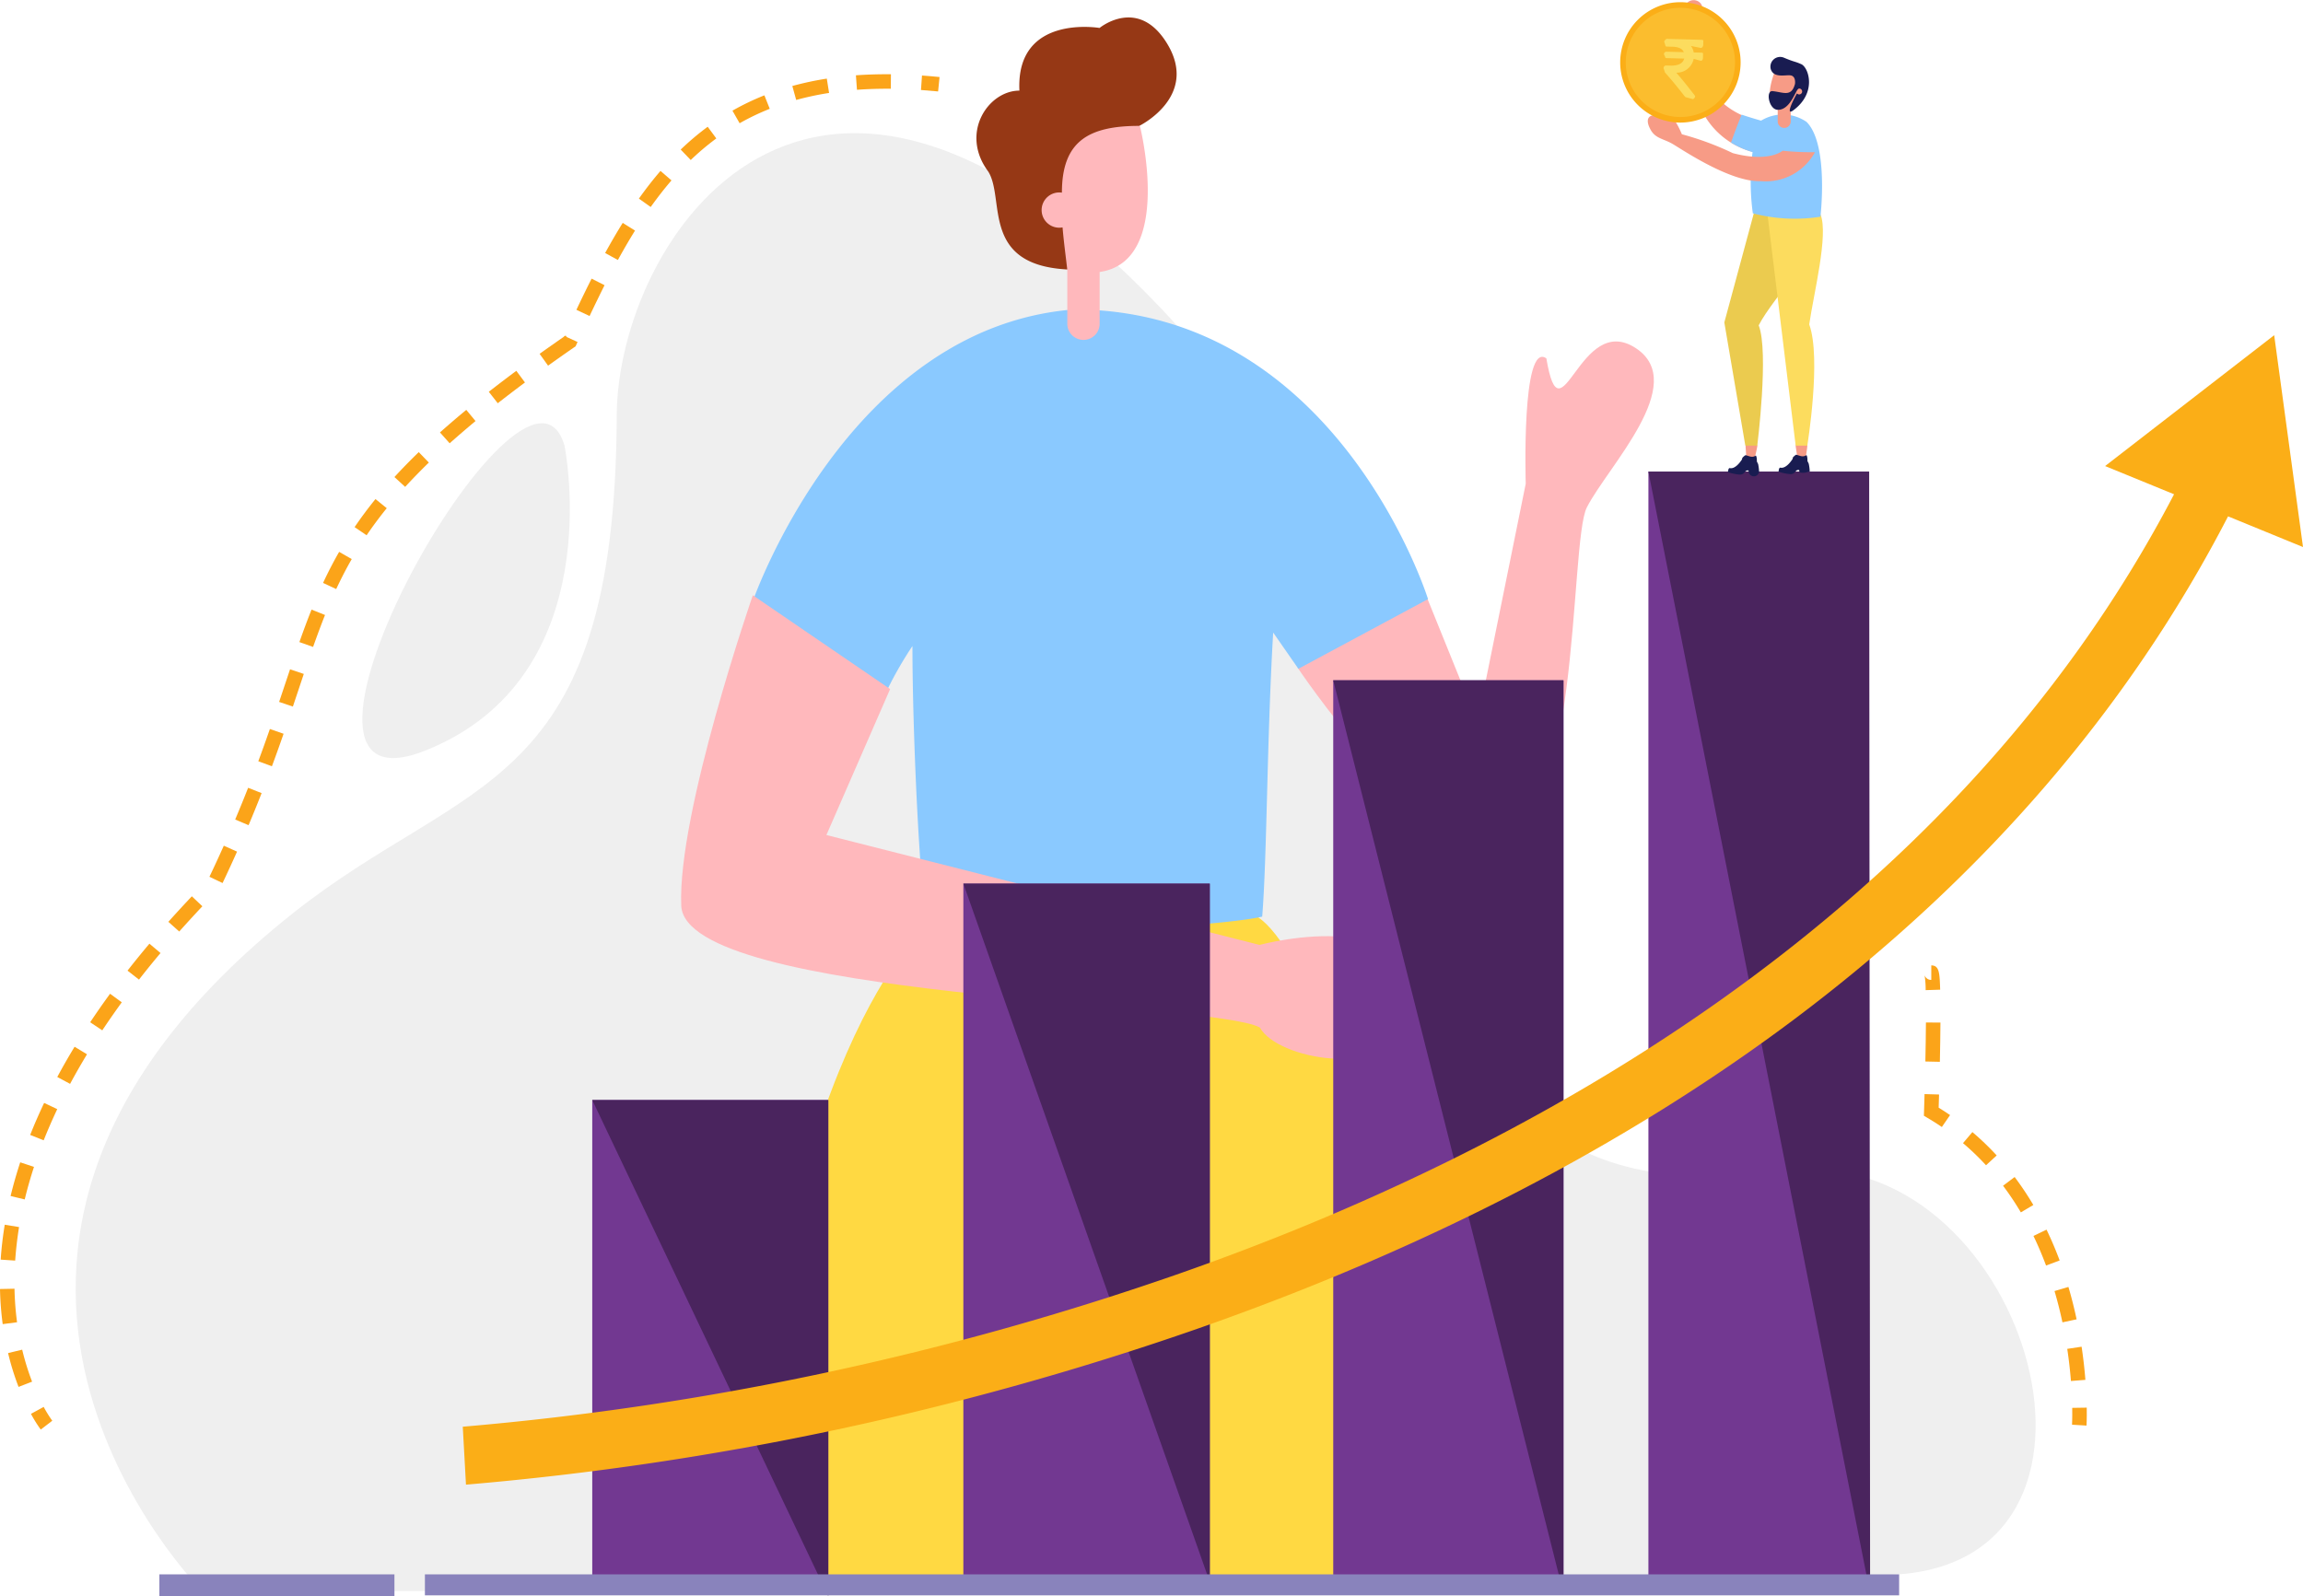 <svg xmlns="http://www.w3.org/2000/svg" width="203.232" height="140.895" viewBox="0 0 203.232 140.895">
  <g id="difference_tading_account" transform="translate(-164.383 -3455.054)">
    <g id="Group_9339" data-name="Group 9339" transform="translate(-56.609 2682.563)">
      <g id="Group_9317" data-name="Group 9317" transform="translate(227.672 784.247)">
        <path id="Path_15655" data-name="Path 15655" d="M350.347,1109.209s-29.8-29.766,7.993-59.811c15.39-12.236,28.469-10.462,28.594-43.935.057-15.384,17.112-42.115,48.12-9.376s11.922,81.9,55.127,76.077c20.684-2.789,32.047,33.911,9.921,35.579S350.347,1109.209,350.347,1109.209Z" transform="translate(-339.189 -980.53)" fill="#efefef"/>
        <path id="Path_15657" data-name="Path 15657" d="M804.591,1435.571s4.173,20.4-12.318,26.933S801.152,1423.771,804.591,1435.571Z" transform="translate(-761.457 -1407.993)" fill="#efefef"/>
      </g>
      <g id="Group_9318" data-name="Group 9318" transform="translate(281.097 774.032)">
        <path id="Path_15658" data-name="Path 15658" d="M1422.931,2199.1c6.914-.3,23.9,58.389,23.9,58.389l-29.28.854-6.4-41.743-4.076,41.593s-13.979-.363-28.7-.875c2.945-46.1,16.39-57.195,16.39-57.195S1416.017,2199.4,1422.931,2199.1Z" transform="translate(-1373.066 -2120.014)" fill="#ffd942"/>
        <path id="Path_15659" data-name="Path 15659" d="M2258.314,1328.465l4.438,10.976,4.269-21.05s-.4-12.632,1.82-11.06c1.3,7.719,2.891-4.221,7.911-.891,4.724,3.134-2.5,10.437-4.338,14.045-1.6,3.143-.4,29.662-8.467,29.662-6.573.171-17.072-15.536-17.072-15.536Z" transform="translate(-2192.485 -1277.238)" fill="#ffb8bc"/>
        <path id="Path_15660" data-name="Path 15660" d="M1456.081,1281.384s-7.981-25.569-31.261-25.569c-19.958,1.581-28.323,25.74-28.323,25.74l11.894,7.771a32.928,32.928,0,0,1,2.191-3.8c0,7.683.646,21.622,1.281,24.373,4.226,1.622,25.547.469,29.584-.487.429-5.306.408-15.508.969-25.076l2.226,3.2Z" transform="translate(-1390.167 -1230.041)" fill="#8ac9ff"/>
        <path id="Path_15661" data-name="Path 15661" d="M1302.943,1710.433l-5.621,12.883,38.222,9.7s15.941-4.271,12.394,7.293c-1.367,4.455-10.828,2.817-12.364,0-4.1-2.3-50.72-2.561-51.062-10.756s6.317-27.4,6.317-27.4Z" transform="translate(-1284.499 -1651.149)" fill="#ffb8bc"/>
        <path id="Path_15662" data-name="Path 15662" d="M1810.2,948c-2.189-2.276-11.372-1.962-11.429,3.627,0,7.259,2.036,8.551,5.012,8.984v4.8a1.426,1.426,0,1,0,2.852,0v-4.569C1813.2,959.9,1810.2,948,1810.2,948Z" transform="translate(-1769.701 -938.374)" fill="#ffb8bc"/>
        <path id="Path_15663" data-name="Path 15663" d="M1762.454,802.081c-2.559-4.205-5.963-1.383-5.963-1.383s-7.4-1.267-7.073,5.531c-2.75,0-5.285,3.745-2.75,7.144,1.507,2.4-.692,8.239,6.971,8.642-.119-1.076-.3-2.369-.414-3.713a1.556,1.556,0,1,1-.057-3.067c0-4.511,2.314-5.894,6.828-5.894C1760,809.34,1765.294,806.748,1762.454,802.081Z" transform="translate(-1719.563 -799.771)" fill="#963815"/>
      </g>
      <g id="Group_9319" data-name="Group 9319" transform="translate(273.257 814.121)">
        <rect id="Rectangle_4919" data-name="Rectangle 4919" width="20.829" height="43.536" transform="translate(0 55.472)" fill="#723891"/>
        <path id="Path_15750" data-name="Path 15750" d="M0,0H21.747V62.438H0Z" transform="translate(32.748 36.368)" fill="#723891"/>
        <path id="Path_15751" data-name="Path 15751" d="M0,0H20.317V80.584H0Z" transform="translate(65.389 18.424)" fill="#723891"/>
        <path id="Path_15752" data-name="Path 15752" d="M0,0H19.479V99.008H0Z" transform="translate(93.202 0)" fill="#723891"/>
        <path id="Path_15664" data-name="Path 15664" d="M1145.765,2490.637l20.829,43.792v-43.792Z" transform="translate(-1145.765 -2435.165)" fill="#4a245e"/>
        <path id="Path_15665" data-name="Path 15665" d="M1725.207,2152.6l21.747,61.643V2152.6Z" transform="translate(-1692.46 -2116.234)" fill="#4a245e"/>
        <path id="Path_15666" data-name="Path 15666" d="M2302.76,1835.1l20.317,80.584V1835.1Z" transform="translate(-2237.371 -1816.679)" fill="#4a245e"/>
        <path id="Path_15667" data-name="Path 15667" d="M2794.877,1509.109l19.565,99.008-.086-99.008Z" transform="translate(-2701.676 -1509.109)" fill="#4a245e"/>
      </g>
      <rect id="Rectangle_4923" data-name="Rectangle 4923" width="130.095" height="1.853" transform="translate(258.489 911.461)" fill="#8983bc"/>
      <rect id="Rectangle_4924" data-name="Rectangle 4924" width="20.744" height="1.924" transform="translate(235.056 911.461)" fill="#8983bc"/>
      <g id="Group_9323" data-name="Group 9323" transform="translate(363.968 772.49)">
        <path id="Path_15668" data-name="Path 15668" d="M2946.615,1464.386l.094,1.346s.343.353.611.022a13.339,13.339,0,0,0,.343-1.467S2946.6,1463.7,2946.615,1464.386Z" transform="translate(-2935.55 -1424.968)" fill="#f79b86"/>
        <path id="Path_15669" data-name="Path 15669" d="M2921.761,1484.228a2.219,2.219,0,0,0-.115-.232s.018-.408-.088-.528c-.307.2-.511.08-.885-.032-.06-.018-.308.222-.311.246a.453.453,0,0,1-.119.258c-.037.05-.5.742-.984.638-.075-.014-.1.069-.118.11s-.036.182-.043.2a.047.047,0,0,0,.025.059,4.586,4.586,0,0,0,1,.2.6.6,0,0,0,.29-.058,1.2,1.2,0,0,0,.235-.234.306.306,0,0,1,.188-.076c.086,0,.083.04.083.04a.465.465,0,0,0,.925.083A4.092,4.092,0,0,0,2921.761,1484.228Z" transform="translate(-2909.586 -1443.255)" fill="#191c51"/>
        <path id="Path_15670" data-name="Path 15670" d="M3024.8,1464.067l.2,1.334s.369.325.609-.026a13.347,13.347,0,0,0,.227-1.489S3024.727,1463.384,3024.8,1464.067Z" transform="translate(-3009.309 -1424.644)" fill="#f79b86"/>
        <path id="Path_15671" data-name="Path 15671" d="M3000.747,1483.527a2.254,2.254,0,0,0-.114-.232s.017-.408-.089-.528c-.307.2-.511.079-.885-.032-.06-.018-.308.222-.311.246a.447.447,0,0,1-.118.258c-.037.05-.5.742-.984.638-.075-.014-.1.069-.118.11s-.036.182-.042.2a.047.047,0,0,0,.025.058,4.584,4.584,0,0,0,1,.2.593.593,0,0,0,.29-.058,1.19,1.19,0,0,0,.235-.234.305.305,0,0,1,.188-.076c.087,0,.083.04.083.04a1.527,1.527,0,0,0,.029.178,1.426,1.426,0,0,0,.9-.1A4.151,4.151,0,0,0,3000.747,1483.527Z" transform="translate(-2984.108 -1442.594)" fill="#191c51"/>
        <path id="Path_15672" data-name="Path 15672" d="M2916.163,1085.141l-2.8,10.359,1.853,10.874h1.055s1.042-8.3.125-10.616c1.259-2.49,5.838-7.011,5.437-9.586S2916.163,1085.141,2916.163,1085.141Z" transform="translate(-2904.173 -1067.038)" fill="#ebcb4f"/>
        <path id="Path_15673" data-name="Path 15673" d="M2980.174,1092.246l2.523,20.71h1.028s1.258-7.717.17-10.7c.4-2.755,1.709-7.887,1-9.7S2980.174,1092.246,2980.174,1092.246Z" transform="translate(-2967.212 -1073.619)" fill="#fcdc5e"/>
        <path id="Path_15674" data-name="Path 15674" d="M2852.635,779.234c-.573-3.006-.907-4.372-.907-4.372s1.051-1.491.449-2.107a.81.81,0,0,0-1.2.033,4.555,4.555,0,0,0-.2,1.716c.087.887.172,6.134,1.832,8.278a6.943,6.943,0,0,0,4.555,3.2,8.158,8.158,0,0,1,1.283-2.585S2853.81,782.982,2852.635,779.234Z" transform="translate(-2845.109 -772.49)" fill="#f79b86"/>
        <path id="Path_15675" data-name="Path 15675" d="M2930.464,952.03a3.69,3.69,0,0,0-4.011-.111c-.535-.152-1.157-.337-1.719-.529-.4.965-.939,2.467-.939,2.467a7.815,7.815,0,0,0,1.905.839,20.662,20.662,0,0,0,.023,5.405,14.683,14.683,0,0,0,5.966.3S2932.449,954.015,2930.464,952.03Z" transform="translate(-2914.018 -941.269)" fill="#8ac9ff"/>
        <path id="Path_15676" data-name="Path 15676" d="M2984.634,876.544s-.975,2.376,0,3.134a1.369,1.369,0,0,0,.278.17v1.038a.574.574,0,1,0,1.148,0v-1.165a2.993,2.993,0,0,0,1.064-1.436C2987.575,877.1,2986.179,875.049,2984.634,876.544Z" transform="translate(-2971.011 -870.167)" fill="#f79b86"/>
        <path id="Path_15677" data-name="Path 15677" d="M2985.619,862.026c-.647-.283-.541-.153-1.556-.582a.858.858,0,0,0-1.135,1.018c.285.88,1.442.437,1.839.576s.3.734.3.734c-.312,1.174-1.009.74-1.933.641-.694-.143-.386,1.642.418,1.642.893.023,1.379-1.156,1.577-1.493.019-.031.168-.384.312-.384a.26.26,0,1,1-.2.428c-.507.91-.95,1.953-.331,1.5C2987.027,864.554,2986.279,862.315,2985.619,862.026Z" transform="translate(-2969.642 -856.362)" fill="#191c51"/>
        <path id="Path_15678" data-name="Path 15678" d="M2801.42,955.822a25.835,25.835,0,0,0-4.489-1.662s-1.028-2.54-1.457-1.318c-.9-.664-2.086-.455-1.287.945.428.751,1.127.769,1.9,1.212s5.1,3.411,7.81,3.3a4.944,4.944,0,0,0,4.779-2.557,25.117,25.117,0,0,1-2.856-.129S2804.626,956.682,2801.42,955.822Z" transform="translate(-2791.487 -942.307)" fill="#f79b86"/>
        <g id="Group_9322" data-name="Group 9322" transform="translate(0 0.193)">
          <path id="Path_15679" data-name="Path 15679" d="M2765.319,785.338a5.068,5.068,0,1,1-5.068-5.068A5.068,5.068,0,0,1,2765.319,785.338Z" transform="translate(-2754.938 -780.023)" fill="#fbbd2e"/>
          <path id="Path_15680" data-name="Path 15680" d="M2756.135,786.534a5.314,5.314,0,1,1,5.314-5.314A5.32,5.32,0,0,1,2756.135,786.534Zm0-10.135a4.821,4.821,0,1,0,4.821,4.821A4.826,4.826,0,0,0,2756.135,776.4Z" transform="translate(-2750.821 -775.905)" fill="#fbae17"/>
        </g>
      </g>
      <path id="Path_15682" data-name="Path 15682" d="M1105.976,1314.775l-2.543-18.7-14.921,11.551,6.086,2.491c-20,38.288-58.38,58.485-87.735,68.775a258.582,258.582,0,0,1-63.281,13.532h0l.142,2.557.141,2.557a263.922,263.922,0,0,0,64.565-13.767c20.152-7.051,37.827-16.21,52.533-27.224,16.707-12.511,29.6-27.453,38.4-44.481Z" transform="translate(-681.752 -493.996)" fill="#fbae17"/>
      <g id="Group_9338" data-name="Group 9338" transform="translate(220.992 779.044)">
        <g id="Group_9331" data-name="Group 9331">
          <g id="Group_9328" data-name="Group 9328" transform="translate(2.732 117.635)">
            <path id="Path_15689" data-name="Path 15689" d="M270.193,2971.9a11.469,11.469,0,0,1-.866-1.387l1.124-.613a10.573,10.573,0,0,0,.757,1.22Z" transform="translate(-269.327 -2969.899)" fill="#fba419"/>
          </g>
          <g id="Group_9329" data-name="Group 9329">
            <path id="Path_15690" data-name="Path 15690" d="M222.63,1004.331a23.649,23.649,0,0,1-.925-2.986l1.245-.3a22.361,22.361,0,0,0,.874,2.823Zm-1.4-5.541a27.569,27.569,0,0,1-.238-3.1l1.28-.026a26.315,26.315,0,0,0,.226,2.96Zm1.1-5.608-1.278-.086c.068-1.012.189-2.049.359-3.082l1.263.209C222.513,991.215,222.4,992.211,222.331,993.182Zm.842-5.4-1.245-.3c.237-.98.523-1.98.849-2.974l1.216.4C223.679,985.872,223.4,986.84,223.174,987.786Zm1.673-5.22-1.19-.473c.371-.934.786-1.885,1.233-2.826l1.156.55C225.611,980.733,225.207,981.658,224.846,982.566Zm2.33-4.982-1.128-.606c.474-.883.988-1.781,1.528-2.669l1.094.665C228.143,975.843,227.64,976.721,227.176,977.584Zm2.841-4.726-1.066-.709c.555-.835,1.145-1.682,1.755-2.518l1.034.755C231.142,971.207,230.562,972.039,230.018,972.858Zm3.239-4.478-1.009-.789c.617-.789,1.267-1.589,1.932-2.379l.979.825C234.5,966.816,233.864,967.6,233.256,968.381Zm3.551-4.245-.956-.852c.665-.746,1.361-1.5,2.071-2.254l.93.88C238.151,962.65,237.463,963.4,236.807,964.136Zm3.825-4.279-1.156-.55c.435-.914.862-1.838,1.267-2.744l1.169.523C241.5,958,241.072,958.933,240.632,959.856Zm2.295-5.105-1.179-.5c.389-.921.774-1.863,1.141-2.8l1.191.469C243.708,952.868,243.32,953.819,242.926,954.751Zm2.061-5.2-1.2-.445c.338-.911.673-1.842,1.022-2.846l1.209.421C245.666,947.689,245.329,948.628,244.988,949.547Zm1.851-5.271-1.214-.409q.264-.785.515-1.538.228-.682.449-1.341l1.214.408q-.221.658-.448,1.339Q247.1,943.49,246.839,944.276Zm1.782-5.264-1.207-.426c.381-1.078.732-2.017,1.073-2.869l1.189.476C249.341,937.029,249,937.951,248.621,939.012Zm2.042-5.108-1.16-.541c.451-.967.915-1.864,1.419-2.742l1.111.637C251.547,932.1,251.1,932.97,250.663,933.9Zm2.683-4.748-1.06-.719c.564-.831,1.183-1.664,1.842-2.477l.995.806C254.487,927.55,253.889,928.355,253.346,929.155Zm3.4-4.274-.944-.865c.662-.722,1.384-1.462,2.145-2.2l.891.92C258.1,923.456,257.395,924.178,256.75,924.881Zm3.926-3.848-.853-.955c.727-.649,1.509-1.319,2.323-1.992l.815.987C262.16,919.736,261.391,920.4,260.676,921.034Zm4.246-3.535-.789-1.008c.768-.6,1.585-1.224,2.428-1.851l.764,1.028C266.491,916.288,265.682,916.9,264.922,917.5Zm4.44-3.317-.746-1.041c.688-.493,1.411-1,2.152-1.517l.027-.06.036.016.082-.057.1.138.953.433-.174.382-.145.1C270.857,913.12,270.089,913.661,269.362,914.182Zm3.66-4.381-1.158-.547c.472-1,.911-1.9,1.341-2.75l1.143.578C273.923,907.922,273.49,908.811,273.022,909.8Zm2.5-4.944-1.123-.616c.517-.942,1.039-1.837,1.551-2.658l1.087.677C276.534,903.062,276.024,903.935,275.518,904.857Zm2.9-4.676-1.044-.742c.62-.872,1.261-1.694,1.907-2.444l.97.836C279.628,898.551,279.011,899.342,278.414,900.181Zm3.532-4.148-.887-.923a24,24,0,0,1,2.382-2.013l.76,1.031A22.773,22.773,0,0,0,281.946,896.033Zm4.314-3.245-.634-1.112a22.429,22.429,0,0,1,2.818-1.353l.473,1.19A21.183,21.183,0,0,0,286.259,892.788Zm4.991-2.056-.341-1.234a27.2,27.2,0,0,1,3.042-.65l.2,1.265A25.942,25.942,0,0,0,291.251,890.732Zm5.363-.9-.093-1.277c.991-.073,2.026-.1,3.091-.094l-.012,1.281C298.571,889.734,297.57,889.764,296.613,889.834Z" transform="translate(-220.992 -888.461)" fill="#fba419"/>
          </g>
          <g id="Group_9330" data-name="Group 9330" transform="translate(81.273 0.113)">
            <path id="Path_15691" data-name="Path 15691" d="M1660.559,891.866c-.509-.051-1.017-.094-1.512-.129l.09-1.277c.508.036,1.03.08,1.55.133Z" transform="translate(-1659.047 -890.46)" fill="#fba419"/>
          </g>
        </g>
        <g id="Group_9337" data-name="Group 9337" transform="translate(169.777 78.665)">
          <g id="Group_9332" data-name="Group 9332" transform="translate(13.073 39.035)">
            <path id="Path_15692" data-name="Path 15692" d="M3457.621,2972.624l-1.278-.077c0-.005.032-.554.017-1.487l1.281-.02C3457.656,2972.026,3457.623,2972.6,3457.621,2972.624Z" transform="translate(-3456.343 -2971.04)" fill="#fba419"/>
          </g>
          <g id="Group_9333" data-name="Group 9333" transform="translate(3.453 14.712)">
            <path id="Path_15693" data-name="Path 15693" d="M3295.649,2562.639c-.075-.945-.184-1.9-.325-2.837l1.266-.19c.146.967.258,1.952.335,2.926Zm-.749-5.178c-.2-.939-.435-1.869-.7-2.763l1.228-.362c.273.926.516,1.888.722,2.859Zm-1.446-5.013c-.335-.9-.709-1.779-1.111-2.613l1.153-.556c.42.87.809,1.786,1.158,2.721Zm-2.225-4.694a25.587,25.587,0,0,0-1.57-2.351l1.023-.769a27.041,27.041,0,0,1,1.649,2.468Zm-3.073-4.158a22.947,22.947,0,0,0-2.031-1.953l.828-.976a24.151,24.151,0,0,1,2.145,2.062Z" transform="translate(-3286.126 -2540.667)" fill="#fba419"/>
          </g>
          <g id="Group_9334" data-name="Group 9334" transform="translate(0 11.354)">
            <path id="Path_15694" data-name="Path 15694" d="M3226.619,2484.169c-.408-.279-.833-.55-1.261-.8l-.325-.193.012-.378q.025-.8.046-1.534l1.28.037q-.016.562-.035,1.163c.342.21.679.428,1.006.652Z" transform="translate(-3225.033 -2481.26)" fill="#fba419"/>
          </g>
          <g id="Group_9335" data-name="Group 9335" transform="translate(0.13 5.038)">
            <path id="Path_15695" data-name="Path 15695" d="M3228.614,2372.966l-1.28-.028c.027-1.283.043-2.441.05-3.443l1.28.007C3228.658,2370.511,3228.641,2371.676,3228.614,2372.966Z" transform="translate(-3227.334 -2369.495)" fill="#fba419"/>
          </g>
          <g id="Group_9336" data-name="Group 9336" transform="translate(0.062)">
            <path id="Path_15696" data-name="Path 15696" d="M3226.22,2282.538a8.308,8.308,0,0,0-.094-1.314.62.62,0,0,0,.59.411v-1.281c.716,0,.737.672.784,2.143Z" transform="translate(-3226.126 -2280.355)" fill="#fba419"/>
          </g>
        </g>
      </g>
    </g>
    <g id="Group_9341" data-name="Group 9341" transform="translate(311.167 3458.483)">
      <g id="Group_6909" data-name="Group 6909">
        <path id="Path_9502" data-name="Path 9502" d="M259.277,277.355l.01-.372a.1.1,0,0,0-.1-.1l-3.135-.086c-.054,0-.221.184-.223.239l.108.341a.1.1,0,0,0,.1.1l.529.015c.537.015.872.175,1,.479l-1.539-.042c-.054,0-.181.027-.222.21l.111.257a.1.1,0,0,0,.1.1l1.582.043c-.109.419-.527.638-1.19.62l-.409-.011a.225.225,0,0,0-.223.239l.109.319a.1.1,0,0,0,.025.068c.673.756,1.2,1.416,1.763,2.137a.1.1,0,0,0,.075.038l.593.163c.138,0,.2-.163.212-.2a.1.1,0,0,0-.01-.1c-.541-.7-1.111-1.428-1.645-2.03a1.523,1.523,0,0,0,1.536-1.218l.612.162c.12.018.2-.074.207-.238l.01-.372a.1.1,0,0,0-.1-.1l-.727-.02a1.218,1.218,0,0,0-.244-.57l.865.17C259.187,277.623,259.276,277.41,259.277,277.355Z" transform="translate(-255.757 -276.796)" fill="#fcdc5e"/>
      </g>
    </g>
  </g>
</svg>
